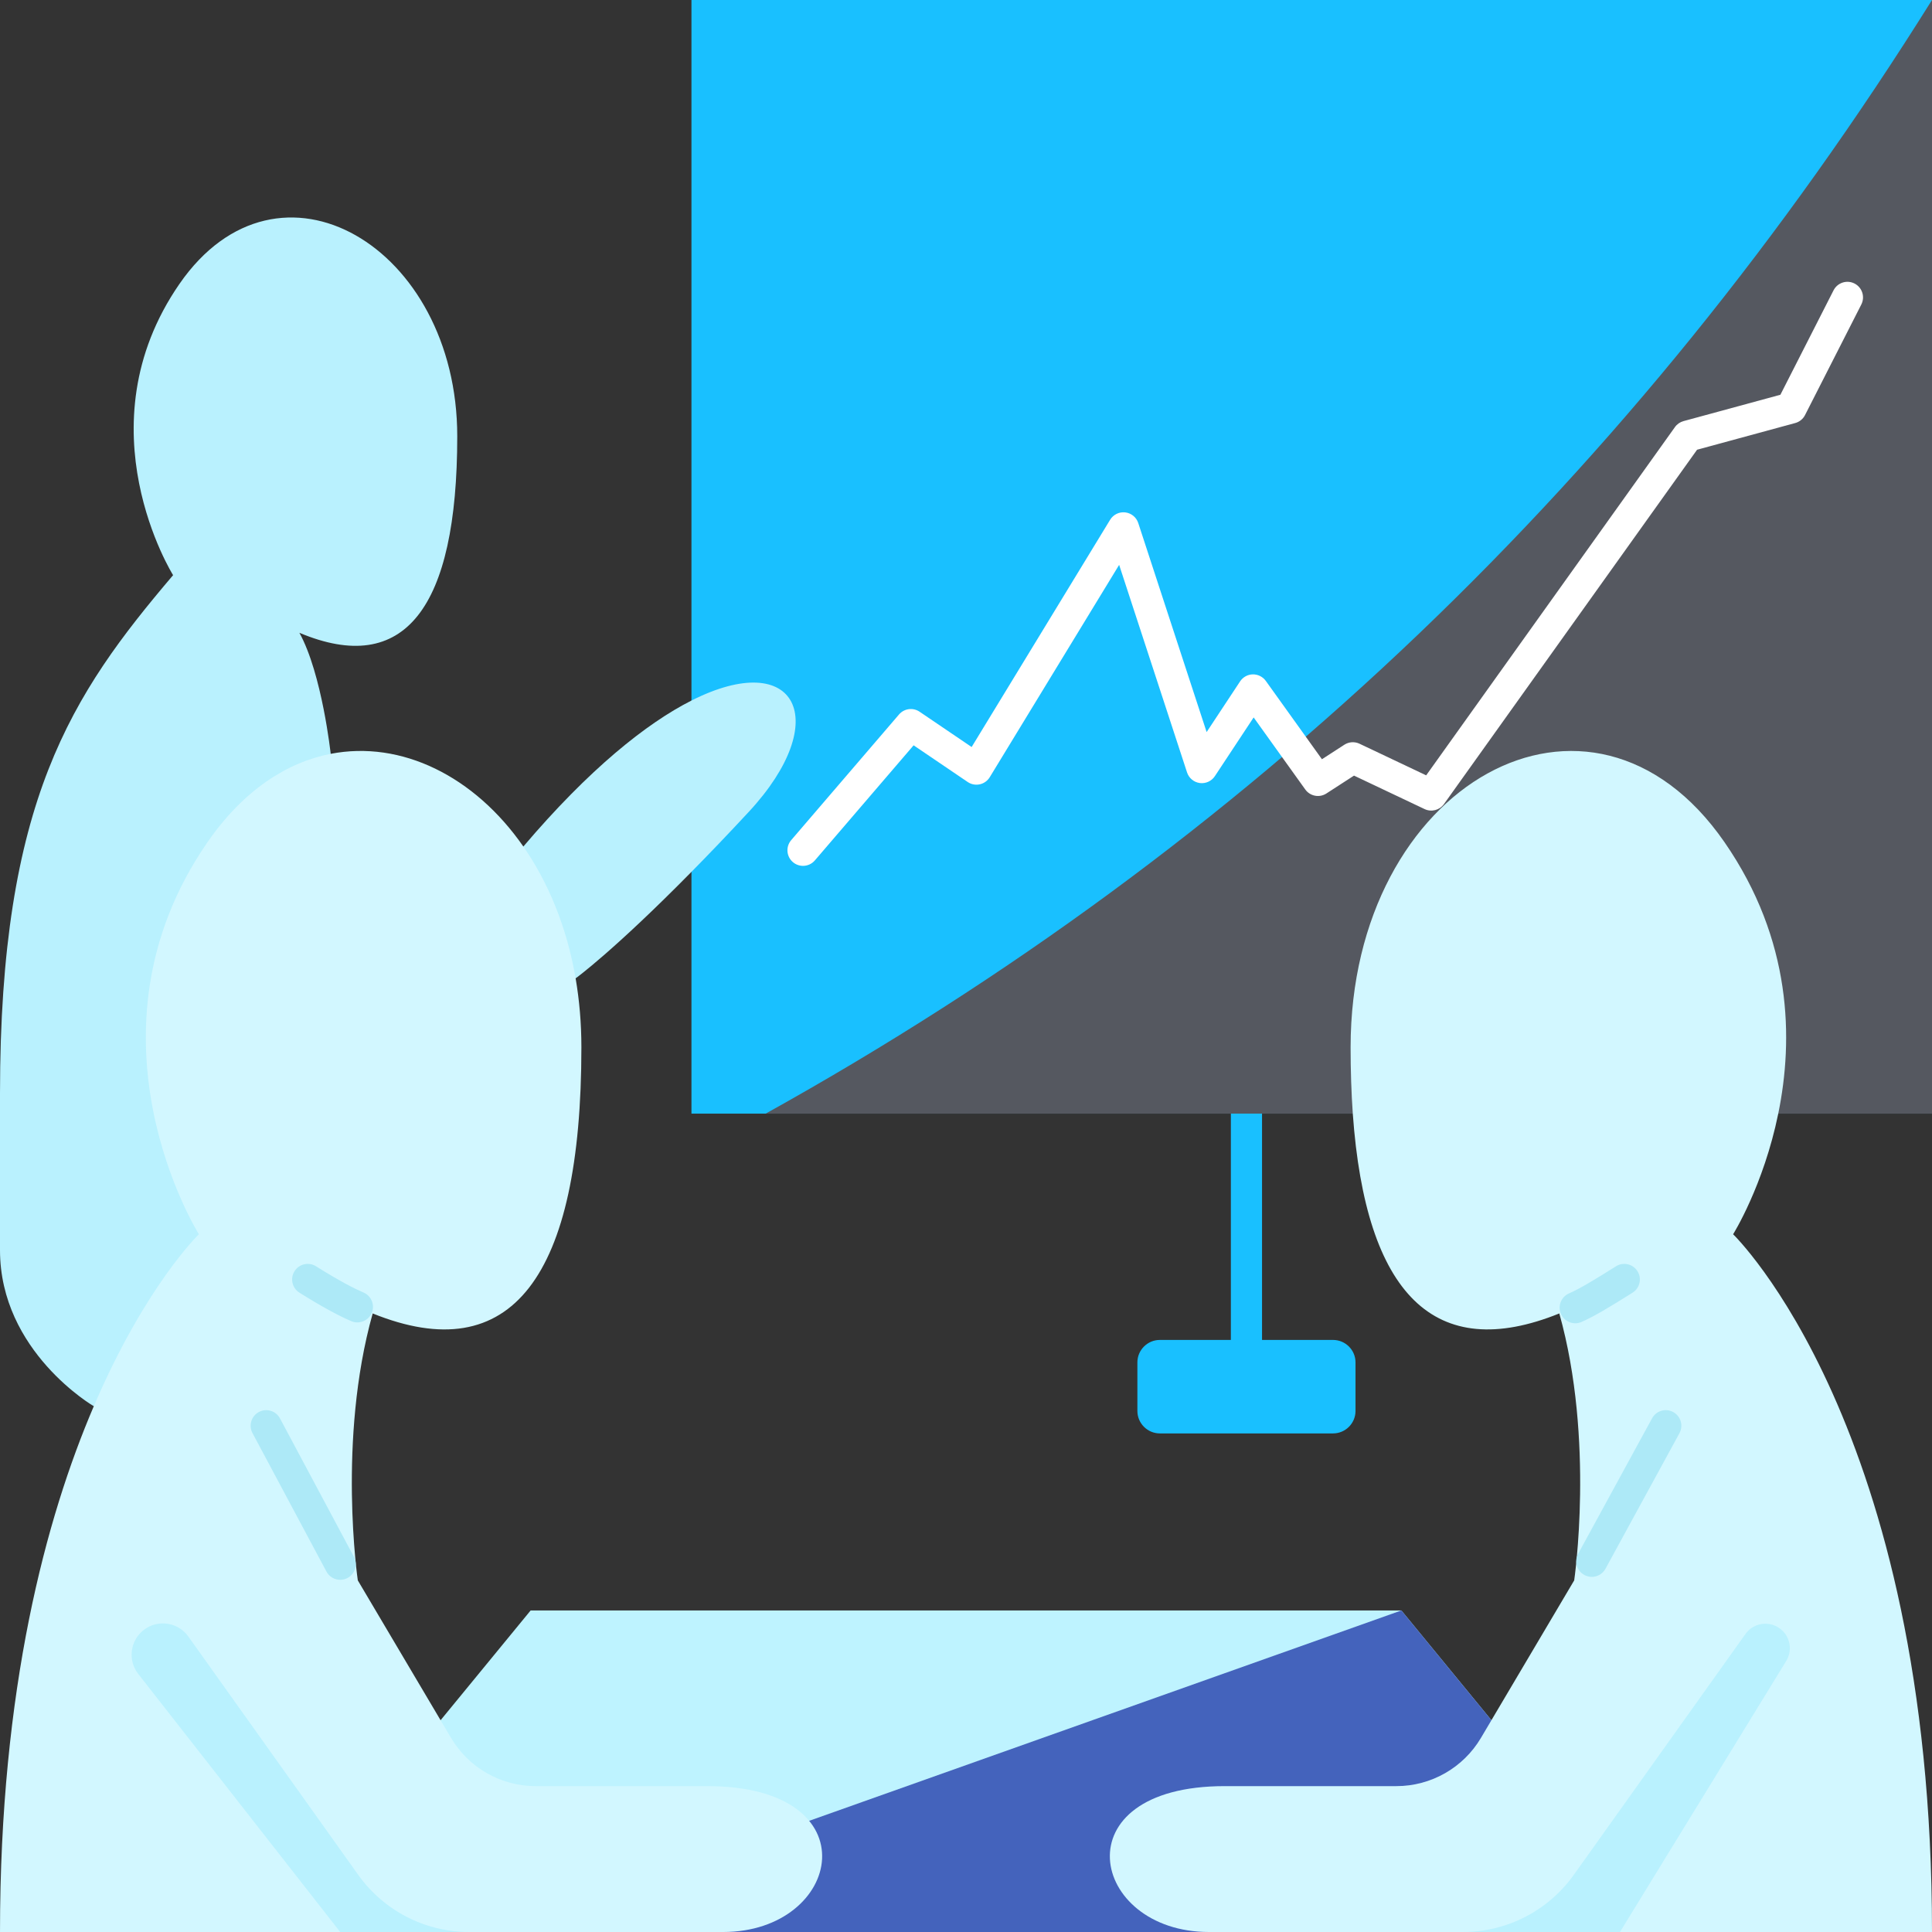 <svg xmlns="http://www.w3.org/2000/svg" enable-background="new 0 0 496 496" viewBox="0 0 496 496" id="Pitch"><rect x="0" y="0" width="496" height="496" fill="#333333" stroke="none"/><path fill="#19c0ff" d="M320,281.9c-2.209,0-4,1.791-4,4V344c0,2.209,1.791,4,4,4s4-1.791,4-4v-58.1
		C324,283.691,322.209,281.9,320,281.9z" class="color655f68 svgShape"></path><path fill="#19c0ff" d="M348,349.77v12.46c0,3.18-2.59,5.77-5.77,5.77h-44.46c-3.18,0-5.77-2.59-5.77-5.77v-12.46
		c0-3.18,2.59-5.77,5.77-5.77H320h22.23C345.41,344,348,346.59,348,349.77z" class="color655f68 svgShape"></path><rect width="318.48" height="285.9" x="177.52" fill="#19c0ff" class="color655f68 svgShape"></rect><path fill="#555860" d="M196.57,285.9H496V0C419.994,121.581,320.396,217.115,196.57,285.9z" class="color5d5560 svgShape"></path><polygon fill="#bef3ff" points="390.47 462.62 310.35 496 185.65 496 158.53 484.94 100.06 461.09 113.11 441.63 136.23 413.45 359.77 413.45 382.89 441.63" class="coloradd1e1 svgShape"></polygon><polygon fill="#4463bc" points="382.89 441.63 359.77 413.45 158.53 484.94 185.65 496 310.35 496 390.47 462.62" class="color7098a9 svgShape"></polygon><path fill="#b9f1fe" d="M177.52 179.85c27-13.65 36.49 5.12 14.71 28.58-5.41 5.83-10.31 10.94-14.71 15.4-20.11 20.42-29.74 27.34-29.74 27.34-33.007-8.176-35.996-19.92-13.42-33.84C151.23 197.46 165.98 185.69 177.52 179.85zM46.07 72.89c-25.45 36.81-1.63 74.77-1.63 74.77C18.37 178.33 0 205.6 0 280.73c0 0 0 21.24 0 40.21 0 26.08 24.08 40.08 24.08 40.08 35.453-12.05 54.647-70.994 60.82-167.49 0 0-2.22-20.53-8.03-31.06v-.01c26.92 11.3 40.52-6.15 40.52-50.46C117.39 63.32 71.52 36.09 46.07 72.89z" class="colorfec4b9 svgShape"></path><path fill="#d2f7ff" d="M404.14 405.73c0 0 5.31-36.02-3.82-68.53-31.95 12.91-49.71-4.78-53.02-51.3-.37-5.3-.56-10.98-.56-17.03 0-67.74 61.74-102.19 96-52.64 17.36 25.11 17.69 50.62 13.79 69.67-3.79 18.54-11.59 30.97-11.59 30.97S496 366.03 496 496H375.57h-65.22c-30.58 0-38.51-37.45 4.07-37.45h44.07c8.91 0 17.17-4.71 21.71-12.38l2.69-4.54L404.14 405.73zM91.86 405.73l21.25 35.9 2.69 4.54c4.54 7.67 12.8 12.38 21.71 12.38h44.07c42.58 0 34.65 37.45 4.07 37.45h-65.22H0c0-62.51 11.81-106.34 24.08-134.98 13.23-30.91 26.98-44.15 26.98-44.15s-32.06-51.1 2.2-100.64c9.15-13.24 20.27-20.48 31.64-22.7 18.12-3.52 36.9 5.71 49.46 23.8 6.37 9.17 11.15 20.62 13.42 33.84.96 5.59 1.48 11.51 1.48 17.7 0 59.12-17.99 82.72-53.58 68.33C86.55 369.71 91.86 405.73 91.86 405.73z" class="colorffd7d2 svgShape"></path><path fill="#ade9f7" d="M419.126 331.868c1.871-1.174 2.437-3.643 1.263-5.514-1.175-1.871-3.642-2.438-5.515-1.262-6.065 3.806-9.251 5.716-12.091 6.975-2.02.896-2.931 3.259-2.035 5.278.661 1.492 2.125 2.379 3.658 2.379.542 0 1.093-.111 1.619-.344C409.313 337.922 412.725 335.885 419.126 331.868zM93.317 331.822c-2.079-.885-5.882-2.771-12.191-6.73-1.872-1.174-4.34-.608-5.515 1.262-1.174 1.872-.608 4.34 1.263 5.514 5.345 3.354 9.947 5.882 13.309 7.314.512.218 1.043.321 1.565.321 1.556 0 3.034-.913 3.683-2.434C96.296 335.037 95.35 332.687 93.317 331.822zM71.878 364.145c-1.041-1.948-3.461-2.685-5.413-1.644-1.948 1.041-2.685 3.464-1.644 5.413l18.99 35.552c.721 1.349 2.103 2.116 3.532 2.116.636 0 1.28-.152 1.881-.473 1.948-1.041 2.685-3.464 1.644-5.413L71.878 364.145zM429.566 362.519c-1.941-1.06-4.37-.344-5.427 1.595l-18.99 34.8c-1.059 1.939-.345 4.369 1.595 5.427.608.332 1.265.49 1.912.49 1.417 0 2.789-.754 3.515-2.085l18.99-34.8C432.22 366.007 431.506 363.577 429.566 362.519z" class="colorf7b6ad svgShape"></path><path fill="#b9f1fe" d="M120.43 496c-11.3 0-21.91-5.47-28.47-14.67l-43.608-61.184c-2.617-3.671-7.743-4.468-11.351-1.763h0c-3.598 2.698-4.277 7.826-1.506 11.367L87.34 496H120.43zM375.57 496c11.3 0 21.91-5.47 28.47-14.67l44.075-61.839c2.253-3.161 6.806-3.54 9.55-.795l0 0c2.053 2.053 2.43 5.246.912 7.721L415.895 496H375.57z" class="colorfec4b9 svgShape"></path><path fill="#ffffff" d="M476.104,72.785c-1.969-1.003-4.377-0.218-5.379,1.75l-13.646,26.81l-24.869,6.765
		c-0.89,0.242-1.669,0.784-2.205,1.535l-63.864,89.407l-17.117-8.117c-1.252-0.594-2.723-0.497-3.888,0.256l-5.757,3.727
		L324.961,174.8c-0.767-1.07-2.031-1.687-3.327-1.669c-1.316,0.025-2.536,0.696-3.262,1.795l-8.596,13.018l-17.555-53.667
		c-0.485-1.484-1.79-2.55-3.341-2.729c-1.55-0.182-3.064,0.558-3.877,1.892l-35.555,58.344l-13.364-9.063
		c-1.683-1.142-3.956-0.838-5.281,0.706l-27.68,32.26c-1.438,1.676-1.245,4.202,0.432,5.64c0.755,0.647,1.681,0.964,2.603,0.964
		c1.127,0,2.247-0.473,3.038-1.396l25.354-29.55l13.885,9.416c0.906,0.615,2.024,0.831,3.094,0.598
		c1.069-0.232,1.997-0.893,2.567-1.827l33.222-54.516l17.431,53.288c0.478,1.459,1.747,2.516,3.269,2.721
		c1.515,0.203,3.025-0.479,3.871-1.76l9.957-15.079l13.254,18.495c1.243,1.735,3.63,2.188,5.425,1.028l7.088-4.588l18.125,8.595
		c1.752,0.828,3.843,0.286,4.969-1.289l64.98-90.97l25.204-6.855c1.09-0.296,2.003-1.039,2.515-2.045l14.45-28.39
		C478.856,76.196,478.073,73.788,476.104,72.785z" class="colore7f2f1 svgShape"></path></svg>